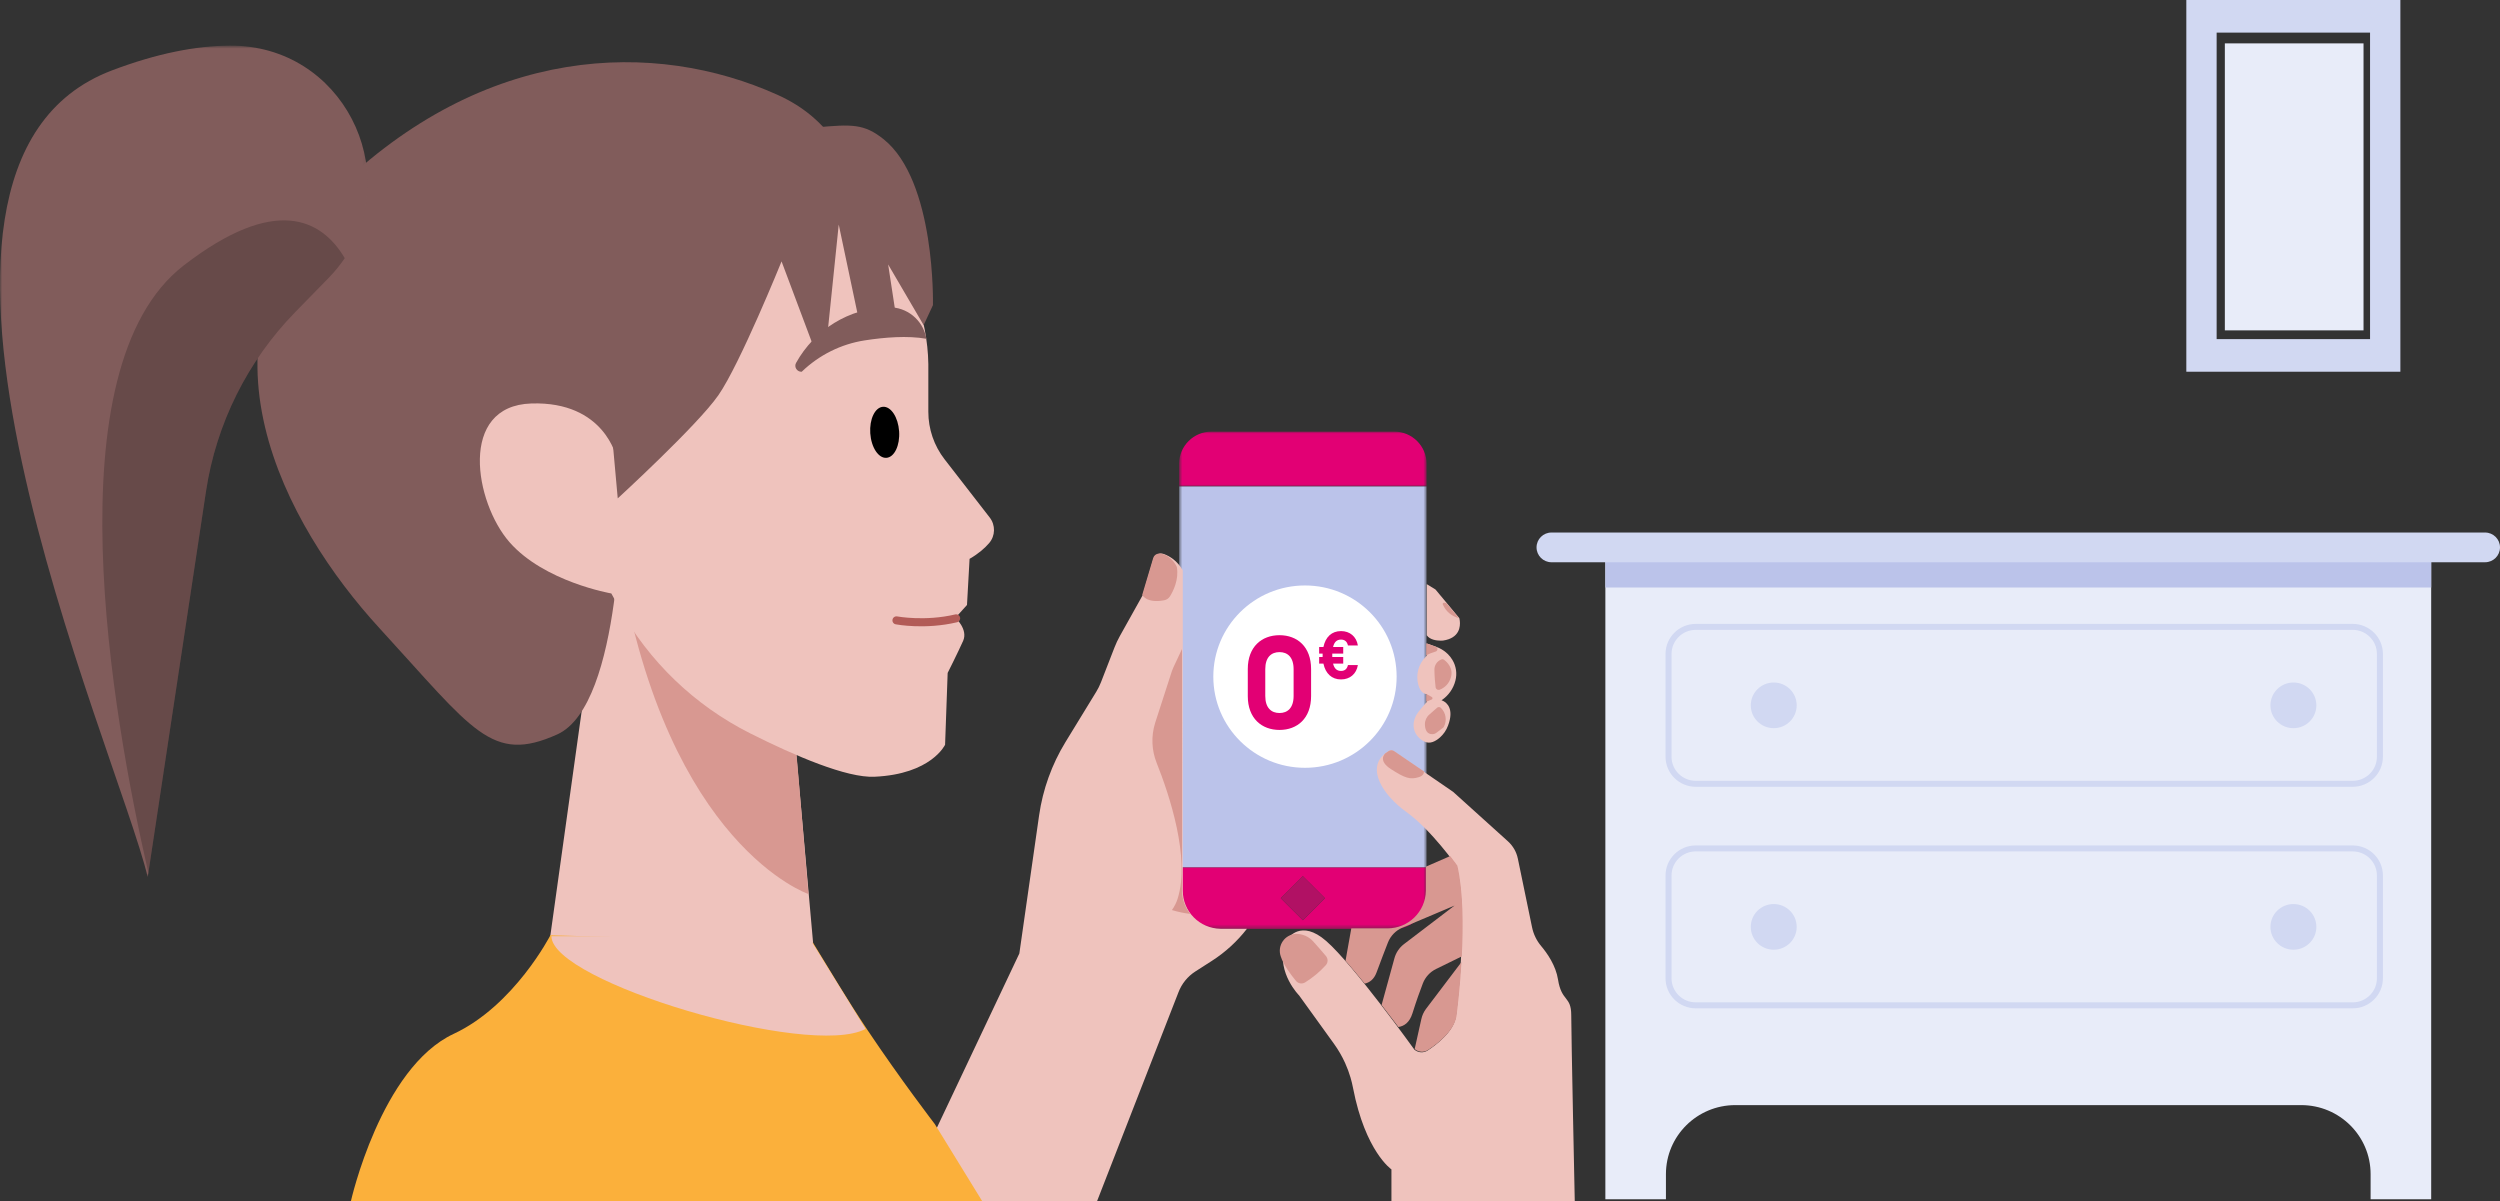 <svg width="591" height="284" viewBox="0 0 591 284" fill="none" xmlns="http://www.w3.org/2000/svg">
<rect x="0" y="0" width="591" height="284" fill="#333333" stroke="none"/>
<g clip-path="url(#clip0_243_16826)">
<path fill-rule="evenodd" clip-rule="evenodd" d="M379.507 129.283V252.872V261.248V283.502H393.828V277.559C393.828 268.55 401.171 261.248 410.233 261.248H544.007C553.068 261.248 560.411 268.55 560.411 277.559V283.502H574.734V261.248V252.872V129.283H379.507Z" fill="#E8ECF9"/>
<path fill-rule="evenodd" clip-rule="evenodd" d="M379.507 138.89H574.734V129.283H379.507V138.89Z" fill="#BBC3EA"/>
<path fill-rule="evenodd" clip-rule="evenodd" d="M587.464 132.918H366.775C364.822 132.918 363.239 131.345 363.239 129.402C363.239 127.461 364.822 125.888 366.775 125.888H587.464C589.418 125.888 591 127.461 591 129.402C591 131.345 589.418 132.918 587.464 132.918Z" fill="#D1D8F2"/>
<path fill-rule="evenodd" clip-rule="evenodd" d="M400.873 148.899C397.719 148.899 395.151 151.452 395.151 154.587V178.898C395.151 182.033 397.719 184.584 400.873 184.584H556.18C559.334 184.584 561.901 182.033 561.901 178.898V154.587C561.901 151.452 559.334 148.899 556.18 148.899H400.873ZM556.18 185.998H400.873C396.936 185.998 393.732 182.812 393.732 178.898V154.588C393.732 150.673 396.936 147.489 400.873 147.489H556.18C560.119 147.489 563.321 150.673 563.321 154.588V178.898C563.321 182.812 560.119 185.998 556.18 185.998Z" fill="#D1D8F2"/>
<path fill-rule="evenodd" clip-rule="evenodd" d="M413.885 166.742C413.885 169.723 416.316 172.14 419.313 172.14C422.311 172.14 424.741 169.723 424.741 166.742C424.741 163.76 422.311 161.345 419.313 161.345C416.316 161.345 413.885 163.76 413.885 166.742Z" fill="#D1D8F2"/>
<path fill-rule="evenodd" clip-rule="evenodd" d="M536.729 166.742C536.729 169.723 539.16 172.14 542.158 172.14C545.157 172.14 547.588 169.723 547.588 166.742C547.588 163.76 545.157 161.345 542.158 161.345C539.16 161.345 536.729 163.76 536.729 166.742Z" fill="#D1D8F2"/>
<path fill-rule="evenodd" clip-rule="evenodd" d="M400.873 201.273C397.719 201.273 395.151 203.824 395.151 206.962V231.27C395.151 234.406 397.719 236.957 400.873 236.957H556.18C559.334 236.957 561.901 234.406 561.901 231.27V206.962C561.901 203.824 559.334 201.273 556.18 201.273H400.873ZM556.18 238.37H400.873C396.936 238.37 393.732 235.186 393.732 231.27V206.962C393.732 203.045 396.936 199.861 400.873 199.861H556.18C560.119 199.861 563.321 203.045 563.321 206.962V231.27C563.321 235.186 560.119 238.37 556.18 238.37Z" fill="#D1D8F2"/>
<path fill-rule="evenodd" clip-rule="evenodd" d="M413.885 219.115C413.885 222.098 416.316 224.513 419.313 224.513C422.311 224.513 424.741 222.098 424.741 219.115C424.741 216.133 422.311 213.718 419.313 213.718C416.316 213.718 413.885 216.133 413.885 219.115Z" fill="#D1D8F2"/>
<path fill-rule="evenodd" clip-rule="evenodd" d="M536.729 219.115C536.729 222.098 539.16 224.513 542.158 224.513C545.157 224.513 547.588 222.098 547.588 219.115C547.588 216.133 545.157 213.718 542.158 213.718C539.16 213.718 536.729 216.133 536.729 219.115Z" fill="#D1D8F2"/>
<path fill-rule="evenodd" clip-rule="evenodd" d="M516.848 87.875H567.449V0H516.848V87.875ZM524.013 80.166H560.282V7.711H524.013V80.166Z" fill="#D1D8F2"/>
<path fill-rule="evenodd" clip-rule="evenodd" d="M525.953 78.1H558.738V10.255H525.953V78.1Z" fill="#E8ECF9"/>
<mask id="mask0_243_16826" style="mask-type:luminance" maskUnits="userSpaceOnUse" x="278" y="102" width="60" height="13">
<path fill-rule="evenodd" clip-rule="evenodd" d="M278.742 102.028H337.247V114.994H278.742V102.028Z" fill="white"/>
</mask>
<g mask="url(#mask0_243_16826)">
<path fill-rule="evenodd" clip-rule="evenodd" d="M329.582 102.028H286.406C282.174 102.028 278.742 105.444 278.742 109.659V114.994H337.247V109.659C337.247 105.444 333.815 102.028 329.582 102.028Z" fill="#E20074"/>
</g>
<mask id="mask1_243_16826" style="mask-type:luminance" maskUnits="userSpaceOnUse" x="278" y="102" width="60" height="118">
<path fill-rule="evenodd" clip-rule="evenodd" d="M278.742 219.599H337.247V102.028H278.742V219.599Z" fill="white"/>
</mask>
<g mask="url(#mask1_243_16826)">
<path fill-rule="evenodd" clip-rule="evenodd" d="M278.742 205.077H337.247V114.994H278.742V205.077Z" fill="#BBC3EA"/>
<path fill-rule="evenodd" clip-rule="evenodd" d="M307.994 217.539L302.77 212.339L307.994 207.137L313.217 212.339L307.994 217.539ZM278.742 205.078V211.967C278.742 216.182 282.174 219.598 286.406 219.598H329.582C333.815 219.598 337.247 216.182 337.247 211.967V205.078H278.742Z" fill="#E20074"/>
<path fill-rule="evenodd" clip-rule="evenodd" d="M307.994 217.539L313.219 212.337L307.994 207.137L302.771 212.337L307.994 217.539Z" fill="#B11164"/>
</g>
<path d="M275.104 130.961C276.477 131.454 278.294 132.521 279.612 134.83L279.612 147.295L279.612 210.561C279.612 215.483 283.583 219.482 288.511 219.561L288.661 219.563L294.78 219.563C292.476 222.539 289.672 225.106 286.488 227.148L282.588 229.65C280.754 230.827 279.349 232.56 278.581 234.592L259.327 283.999H213.245L240.974 225.401L245.644 192.753C246.524 186.605 248.652 180.698 251.898 175.393L259.152 163.54C259.592 162.822 259.966 162.067 260.271 161.283L263.469 153.049C263.829 152.122 264.253 151.221 264.738 150.352L270.18 140.607L272.652 132.203C272.798 131.706 273.144 131.29 273.608 131.055C274.072 130.82 274.614 130.786 275.104 130.961ZM329.52 177.579L336.532 182.395L343.521 187.195L356.478 198.889C357.672 199.968 358.492 201.399 358.818 202.975L362.174 219.195C362.51 220.831 363.247 222.358 364.321 223.636C365.781 225.37 367.8 228.277 368.316 231.559C369.149 236.852 371.442 235.391 371.442 239.982C371.442 244.572 372.275 283.999 372.275 283.999H328.937V276.443C328.937 276.443 322.749 272.228 319.853 257.172C319.695 256.353 319.499 255.544 319.265 254.744C318.922 253.577 318.499 252.435 317.998 251.326L317.997 251.323C317.27 249.712 316.383 248.179 315.349 246.746L307.112 235.326C307.112 235.326 301.873 230.063 303.606 223.664C303.927 222.414 304.709 221.332 305.795 220.637C306.081 220.458 306.386 220.312 306.704 220.2C308.269 219.654 310.528 219.847 313.519 222.456C319.978 228.089 334.349 248.118 334.349 248.118C335.235 248.89 336.526 248.977 337.507 248.331C339.783 246.833 343.57 243.867 344.148 240.399C344.148 240.399 347.272 217.239 344.356 204.721C344.356 204.721 338.437 196.243 332.437 191.928C326.949 187.98 322.922 181.696 327.442 178.111C327.452 178.102 327.458 178.097 327.458 178.097C327.72 177.891 327.995 177.703 328.282 177.534C328.669 177.307 329.151 177.325 329.52 177.579ZM337.286 152.108L339.53 152.911C339.979 153.072 340.412 153.273 340.823 153.513C341.86 154.115 342.727 154.967 343.343 155.992C344.233 157.465 344.492 159.232 344.06 160.897C343.588 162.778 342.436 164.42 340.823 165.509L340.773 165.544C340.773 165.544 340.911 165.58 341.117 165.68L341.18 165.711C342.032 166.148 343.803 167.575 342.316 171.531C341.917 172.625 341.247 173.601 340.369 174.37C339.409 175.19 338.054 176.026 336.618 175.261C333.898 173.81 333.218 170.569 335.743 167.767L337.286 165.93L337.285 164.082C337.285 164.082 337.28 164.083 337.27 164.083L337.252 164.083C337.042 164.081 335.876 163.977 335.306 161.954L335.294 161.91C334.647 159.538 335.314 157.003 337.047 155.25L337.286 155.008V152.108ZM337.285 138.091L339.338 139.348L344.975 146.115C344.975 146.115 344.997 146.187 345.024 146.316L345.036 146.374C345.207 147.239 345.497 150.029 342.456 151.11C342.025 151.26 341.582 151.367 341.13 151.431C341.13 151.431 340.945 151.45 340.652 151.452L340.545 151.452C339.668 151.446 338.037 151.275 337.285 150.174V138.091Z" fill="#EFC3BD"/>
<path d="M345.492 227.432C345.155 233.176 344.6 237.92 344.388 239.613L344.373 239.731C344.338 240.01 344.314 240.188 344.305 240.253L344.302 240.28C343.72 243.745 339.903 246.708 337.61 248.204C336.622 248.85 335.321 248.763 334.428 247.991L336.009 240.892C336.193 240.063 336.545 239.28 337.041 238.59L337.135 238.461L345.492 227.432ZM342.817 202.379C343.879 203.739 344.511 204.637 344.511 204.637C345.911 210.593 345.93 218.959 345.566 226.09L339.488 229.068C338.054 229.77 336.94 230.983 336.367 232.464C335.747 234.068 334.874 236.465 333.901 239.555C333.215 241.737 331.932 242.587 330.574 242.784C330.458 242.629 330.34 242.472 330.22 242.313L329.854 241.828C328.866 240.52 327.766 239.079 326.607 237.584L329.646 226.526C329.999 225.24 330.753 224.099 331.799 223.266L331.908 223.181L343.859 214.075L331.54 219.291C329.966 219.958 328.729 221.226 328.109 222.81C327.418 224.577 326.437 227.12 325.421 229.879C324.812 231.532 323.759 232.28 322.611 232.532C321.072 230.631 319.528 228.78 318.079 227.135L319.449 219.464L328.012 219.464C332.964 219.464 336.988 215.518 337.068 210.62L337.07 210.472L337.069 204.888L342.817 202.379ZM279.428 153.424L279.429 210.472C279.429 212.576 280.157 214.512 281.377 216.044C279.966 215.884 278.516 215.593 277.043 215.138C277.629 214.31 278.086 213.42 278.389 212.463C281.445 202.824 276.402 187.801 273.428 180.334C272.237 177.337 272.108 174.029 273.06 170.952L273.116 170.775L276.794 159.397C276.945 158.871 277.133 158.356 277.355 157.856L277.452 157.643L279.428 153.424ZM337.16 164.039L338.473 164.766C338.587 164.829 338.655 164.952 338.647 165.081C338.638 165.211 338.556 165.324 338.435 165.373L337.16 165.885L337.16 164.039ZM337.16 152.076L339.407 152.879L339.421 152.883C339.655 152.971 339.811 153.192 339.816 153.44C339.821 153.688 339.673 153.914 339.442 154.011C339.442 154.011 338.831 154.19 338.227 154.425L338.082 154.482C337.698 154.638 337.337 154.812 337.16 154.973V152.076Z" fill="#D89891"/>
<path d="M310.397 222.506C311.395 223.603 312.635 225.046 313.453 226.007C313.984 226.631 313.972 227.548 313.426 228.158C311.997 229.743 310.347 231.118 308.528 232.241C307.826 232.678 306.906 232.531 306.378 231.897C305.239 230.528 303.371 228.071 302.748 226.024C302.354 224.84 302.539 223.54 303.246 222.51C303.954 221.479 305.105 220.836 306.359 220.769C307.892 220.754 309.36 221.385 310.397 222.506ZM329.574 177.563L336.637 182.377C336.628 182.886 336.361 183.413 335.456 183.703C333.331 184.386 332.086 183.912 328.822 181.819C325.737 179.841 327.301 178.263 327.481 178.095L327.495 178.083C327.497 178.082 327.497 178.081 327.497 178.081C327.761 177.875 328.038 177.687 328.327 177.518C328.716 177.292 329.202 177.31 329.574 177.563ZM339.722 167.309C339.983 167.085 340.372 167.094 340.621 167.331C341.823 168.503 342.113 170.317 341.336 171.801C341.291 171.892 341.225 171.971 341.144 172.032L339.517 173.264C339.284 173.442 339.002 173.546 338.709 173.562C337.224 173.637 336.876 172.352 336.848 171.249C336.832 170.363 337.209 169.516 337.879 168.932L339.722 167.309ZM340.751 155.884C340.955 155.802 341.188 155.831 341.365 155.962C342.041 156.466 343.694 157.972 342.963 160.221C342.58 161.508 341.622 162.549 340.366 163.042C340.155 163.124 339.918 163.104 339.724 162.988C339.53 162.872 339.402 162.673 339.376 162.45C339.269 161.527 339.117 159.971 339.1 158.482C339.013 157.349 339.684 156.293 340.751 155.884ZM341.916 142.581L344.863 146.115C343.176 145.693 341.783 144.514 341.094 142.927C341.094 142.927 340.817 142.236 341.916 142.581ZM272.622 131.899C273.017 130.665 274.419 130.862 274.419 130.862C277.132 131.4 278.207 134.035 278.207 134.035C278.721 137.006 277.37 139.707 276.59 140.965C276.282 141.458 275.78 141.799 275.206 141.906C270.953 142.71 270.024 140.61 270.024 140.61L272.622 131.899Z" fill="#D89891"/>
<ellipse cx="308.496" cy="159.956" rx="21.668" ry="21.552" fill="white"/>
<path fill-rule="evenodd" clip-rule="evenodd" d="M142.338 133.521L130.115 221.088L131.024 283.15H197.576L184.265 133.521H142.338Z" fill="#EFC3BD"/>
<path fill-rule="evenodd" clip-rule="evenodd" d="M191.112 211.347C191.112 211.347 157.876 200.108 146.577 133.333H184.465L191.112 211.347Z" fill="#D89891"/>
<path fill-rule="evenodd" clip-rule="evenodd" d="M201.16 72.175C201.16 72.175 212.755 35.452 183.815 22.423C154.874 9.393 114.661 10.302 79.018 45.3C43.375 80.297 67.441 124.234 89.68 148.474C111.92 172.714 116.184 180.592 131.721 173.623C147.258 166.654 146.877 116.532 146.877 116.532L201.16 72.175Z" fill="#815C5B"/>
<path fill-rule="evenodd" clip-rule="evenodd" d="M201.484 43.633C201.484 43.633 219.154 63.935 219.458 86.054V97.361C219.458 101.425 220.811 105.374 223.307 108.59L233.967 122.335C235.363 124.136 235.318 126.669 233.828 128.396C232.821 129.564 231.346 130.879 229.207 132.111L228.597 143.019L225.855 146.05C225.855 146.05 228.902 148.777 227.683 151.504C226.465 154.231 224.027 159.079 224.027 159.079L223.418 176.058C223.418 176.058 220.192 183.016 206.726 183.623C200.16 183.918 188.034 178.74 177.33 173.356C164.207 166.754 153.394 156.368 146.314 143.547L144.517 140.292C144.517 140.292 128.675 137.565 120.45 128.173C112.225 118.779 108.264 95.921 125.628 95.381C142.993 94.841 145.735 108.173 145.735 108.173C145.735 108.173 164.483 75.337 201.484 43.633Z" fill="#EFC3BD"/>
<path fill-rule="evenodd" clip-rule="evenodd" d="M226.29 147.092C226.277 147.096 226.265 147.099 226.252 147.102C218.725 148.886 212.028 147.644 211.746 147.59C211.228 147.491 210.889 146.993 210.988 146.478C211.087 145.962 211.588 145.624 212.106 145.723C212.172 145.735 218.697 146.938 225.809 145.252C226.323 145.13 226.839 145.446 226.96 145.957C227.08 146.455 226.782 146.955 226.29 147.092Z" fill="#B25B57"/>
<path fill-rule="evenodd" clip-rule="evenodd" d="M205.73 102.422C205.952 105.755 207.658 108.357 209.542 108.232C211.427 108.109 212.775 105.306 212.553 101.974C212.331 98.641 210.625 96.04 208.74 96.164C206.856 96.287 205.508 99.09 205.73 102.422Z" fill="black"/>
<path fill-rule="evenodd" clip-rule="evenodd" d="M189.52 87.886C193.602 83.946 198.8 81.338 204.42 80.467C209.028 79.753 214.554 79.291 219.001 80.092L218.945 79.814C218.116 75.605 214.387 72.567 210.076 72.633C209.972 72.634 209.869 72.637 209.766 72.639C200.687 72.841 192.519 77.977 188.187 85.796C187.654 86.758 188.416 87.929 189.52 87.886Z" fill="#815C5B"/>
<mask id="mask2_243_16826" style="mask-type:luminance" maskUnits="userSpaceOnUse" x="0" y="10" width="87" height="198">
<path fill-rule="evenodd" clip-rule="evenodd" d="M0 10.785H86.919V207.357H0V10.785Z" fill="white"/>
</mask>
<g mask="url(#mask2_243_16826)">
<path fill-rule="evenodd" clip-rule="evenodd" d="M81.498 61.028C80.399 62.654 79.127 64.233 77.665 65.725L69.778 73.798C58.478 85.38 51.107 100.194 48.698 116.15L35.075 206.339L34.922 207.356C27.686 177.052 -34.32 39.691 26.424 16.661C37.274 12.544 46.499 10.823 54.348 10.785C81.001 10.652 95.475 40.347 81.498 61.028Z" fill="#815C5B"/>
</g>
<path fill-rule="evenodd" clip-rule="evenodd" d="M81.499 61.029C80.399 62.654 79.128 64.233 77.665 65.726L69.778 73.799C58.478 85.38 51.108 100.195 48.699 116.15L35.076 206.339C26.539 169.161 12.008 86.997 43.46 62.731C65.132 46.014 76.03 51.815 81.499 61.029Z" fill="black" fill-opacity="0.2"/>
<path fill-rule="evenodd" clip-rule="evenodd" d="M140.627 57.944L146.032 117.816C146.032 117.816 164.845 100.583 169.823 93.434C174.924 86.108 184.761 61.795 184.761 61.795L192.135 81.463L195.383 81.172L198.277 53.088L203.454 77.621L212.145 76.845L209.958 62.519L218.349 76.866L220.548 72.133C220.548 72.133 221.249 42.762 208.862 32.894C204.227 29.203 201.325 29.37 192.992 30.114C166.937 32.442 140.627 57.944 140.627 57.944Z" fill="#815C5B"/>
<path fill-rule="evenodd" clip-rule="evenodd" d="M82.94 284C82.94 284 90.02 252.439 107.247 244.403C121.577 237.719 130.117 221.088 130.117 221.088L192.21 222.886C196.078 229.177 200.174 236.17 205.114 243.557C212.938 255.257 220.99 265.732 220.99 265.732L232.221 284H82.94Z" fill="#FBB03B"/>
<path fill-rule="evenodd" clip-rule="evenodd" d="M204.628 243.236C191.354 250.285 130.359 232.092 130.359 221.317H191.084L204.628 243.236Z" fill="#EFC3BD"/>
<path d="M317.024 158.61C316.047 158.61 315.43 158.071 315.138 156.879H317.538V155.312H314.95C314.95 155.181 314.95 155.051 314.95 154.904V154.512H317.538V152.945H315.138C315.43 151.737 316.047 151.198 317.024 151.198C317.864 151.198 318.447 151.639 318.653 152.586H321.002C320.659 150.48 319.099 149.19 317.024 149.19C314.812 149.19 313.355 150.578 312.858 152.945H311.846V154.512H312.669C312.669 154.643 312.669 154.773 312.669 154.904V155.312H311.846V156.879H312.858C313.355 159.23 314.829 160.618 317.024 160.618C319.099 160.618 320.659 159.328 321.002 157.222H318.653C318.447 158.169 317.864 158.61 317.024 158.61Z" fill="#E20074"/>
<path d="M302.476 172.557C306.673 172.557 309.942 169.838 309.942 164.558V158.159C309.942 152.879 306.673 150.159 302.476 150.159C298.278 150.159 294.977 152.879 294.977 158.159V164.558C294.977 169.838 298.278 172.557 302.476 172.557ZM302.476 168.558C300.553 168.558 299.111 167.374 299.111 164.526V158.191C299.111 155.343 300.553 154.159 302.476 154.159C304.366 154.159 305.808 155.343 305.808 158.191V164.526C305.808 167.374 304.366 168.558 302.476 168.558Z" fill="#E20074"/>
</g>
<defs>
<clipPath id="clip0_243_16826">
<rect width="591" height="284" fill="white"/>
</clipPath>
</defs>
</svg>
